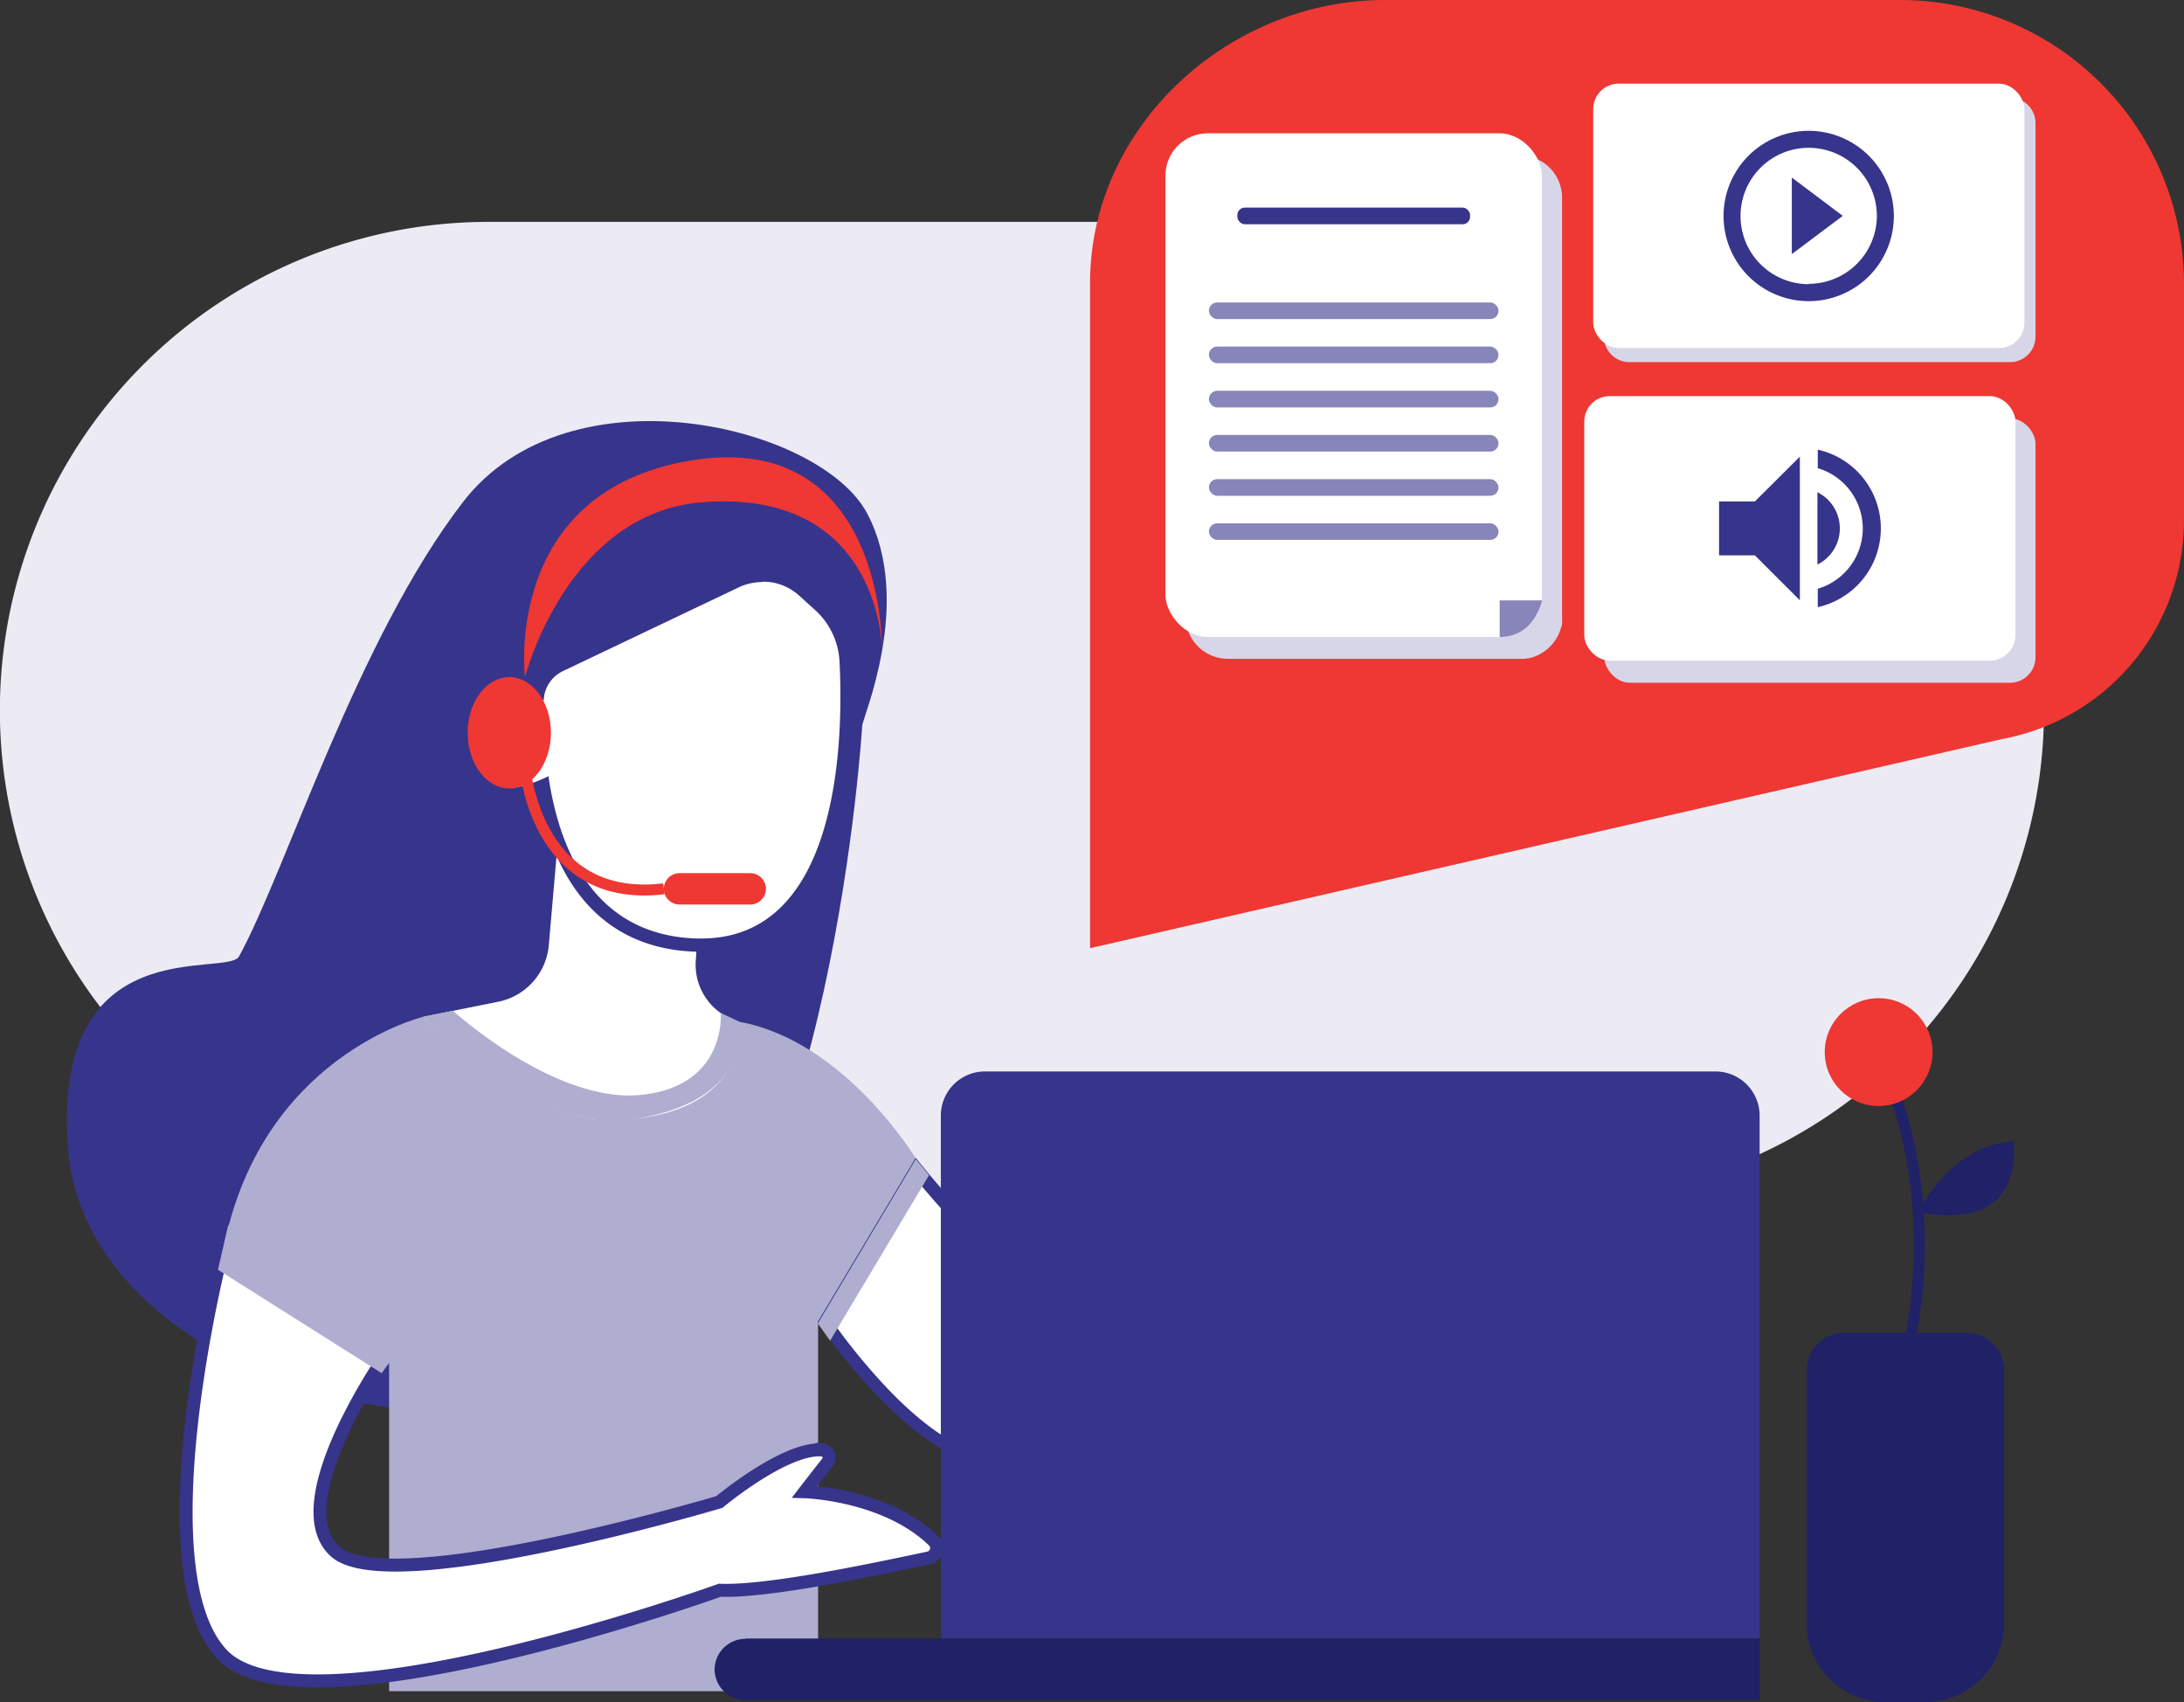 <svg xmlns="http://www.w3.org/2000/svg" id="Livello_1" data-name="Livello 1" viewBox="0 0 185.17 144.29"><rect x="0" y="0" width="185.17" height="144.29" fill="#333333" stroke="none"/><defs><style>.cls-1{fill:#ecebf4;}.cls-2{fill:#ef3733;}.cls-3{fill:#37348b;}.cls-4,.cls-6{fill:#fff;}.cls-5{fill:#afaed1;}.cls-6{stroke:#37348b;stroke-width:1.1px;}.cls-10,.cls-11,.cls-6{stroke-miterlimit:10;}.cls-7{fill:#212168;}.cls-8{fill:#d7d6e8;}.cls-9{fill:#8785b9;}.cls-10,.cls-11{fill:none;stroke-width:0.93px;}.cls-10{stroke:#ef3733;}.cls-11{stroke:#212168;}</style></defs><g id="Livello_1-2" data-name="Livello 1"><path class="cls-1" d="M161.42,159.27H251.9a41.41,41.41,0,0,1,41.41,41.41h0a41.41,41.41,0,0,1-41.41,41.41H161.42A41.41,41.41,0,0,1,120,200.68h0A41.41,41.41,0,0,1,161.42,159.27Z" transform="translate(-120.01 -140.46)"></path><path class="cls-2" d="M289.8,203.1l-77.37,17.74V164.46c0-13.3,11.75-24,25-24H281.1a24.08,24.08,0,0,1,24.08,24.08v20.07A18.83,18.83,0,0,1,289.8,203.1Z" transform="translate(-120.01 -140.46)"></path><path class="cls-3" d="M193.11,202c0-.65,4.38-10.5.43-18s-25.29-12.61-34.26-1-15,31.24-19,38.53c-1,1.86-16-2.52-14.49,16.4s33.21,28.65,49,17.32S193.11,202,193.11,202Z" transform="translate(-120.01 -140.46)"></path><path class="cls-4" d="M172.09,236c-12.35,0-16.66-9-16.7-9l-.3-.64,7.06-1.42a4.83,4.83,0,0,0,3.84-4.3l1.14-13.18L168,210c2.86,9.22,10.82,9.42,11.16,9.42h.58l-.16,2.48a4.46,4.46,0,0,0,3.11,4.54l.49.15.08.29a6.68,6.68,0,0,1-1,5.47c-1.7,2.28-4.94,3.47-9.66,3.55Z" transform="translate(-120.01 -140.46)"></path><path class="cls-3" d="M167.44,210.21c3,9.73,11.69,9.8,11.69,9.8l-.13,1.9a5,5,0,0,0,3.5,5.11l.2.06s2.29,8.11-10.18,8.32h-.43c-12.14,0-16.2-8.74-16.2-8.74l6.37-1.28a5.37,5.37,0,0,0,4.28-4.79l.9-10.38m-.62-5.69-.48,5.59-.9,10.39a4.29,4.29,0,0,1-3.4,3.8l-6.37,1.28-1.38.28.6,1.27c.17.38,4.5,9.37,17.2,9.37h.44c4.9-.08,8.29-1.35,10.09-3.77a7.28,7.28,0,0,0,1.14-5.95l-.16-.57L183,226l-.2-.07a3.89,3.89,0,0,1-2.72-4l.12-1.9.07-1.16h-1.16c-.32,0-7.91-.22-10.65-9l-1.67-5.36Z" transform="translate(-120.01 -140.46)"></path><path class="cls-4" d="M179.11,220.56c-8.82-.27-12-7.36-13-13.55l-.24.11a6.45,6.45,0,0,1-2.27.66,1.66,1.66,0,0,1-1.26-.53c-.75-.79-1-2.5-.77-5.7.18-2.79,1.57-3.2,2.38-3.2a4,4,0,0,1,1.85.55,3.42,3.42,0,0,1,1.79-2.08l14.93-7.1a5.1,5.1,0,0,1,5.65.84l1.39,1.27a6.85,6.85,0,0,1,2.23,4.73c.28,5.6,0,15.77-4.86,20.92a9.81,9.81,0,0,1-7.42,3.09Z" transform="translate(-120.01 -140.46)"></path><path class="cls-3" d="M184.72,189.77a4.54,4.54,0,0,1,3.07,1.2l1.4,1.27a6.31,6.31,0,0,1,2,4.34c.34,6.65,0,23.44-11.72,23.44h-.39c-8.77-.27-11.67-7.63-12.57-13.76a11,11,0,0,1-3,1c-1.15,0-1.77-1.19-1.48-5.64.14-2.1,1-2.69,1.83-2.69a4.43,4.43,0,0,1,2.25.92h0a2.86,2.86,0,0,1,1.63-2.5l14.93-7.11a4.78,4.78,0,0,1,2-.44m0-1.1h0a5.54,5.54,0,0,0-2.43.55l-14.94,7.11a3.93,3.93,0,0,0-1.85,1.82,4,4,0,0,0-1.55-.36c-.81,0-2.71.37-2.93,3.72s0,5.19.91,6.12a2.24,2.24,0,0,0,1.67.7,5.87,5.87,0,0,0,2.09-.54c1.62,8.51,6.23,13.11,13.4,13.32h.42a10.36,10.36,0,0,0,7.82-3.26c5-5.3,5.3-15.64,5-21.33a7.38,7.38,0,0,0-2.41-5.1l-1.39-1.28a5.68,5.68,0,0,0-3.82-1.48Z" transform="translate(-120.01 -140.46)"></path><path class="cls-5" d="M155.89,226.66s-13.93,3.33-17,20L153,254.93v28.9h36.37V252.65l8.32-13.93s-6-10-15-11.64c0,0,1.08,7.78-10.18,8.32C164,235.8,155.89,226.66,155.89,226.66Z" transform="translate(-120.01 -140.46)"></path><path class="cls-6" d="M198.77,272.53c-3.73.78-13.51,2.92-17.73,2.74,0,0-35.34,12.71-42.2,5.44s0-34.09,0-34.09L153,254.93s-9.15,12.9-4.58,17.05S181,267.79,181,267.79s5.58-4.66,8.71-4.41a.66.66,0,0,1,.59.72.68.68,0,0,1-.15.36c-.75.94-1.92,2.46-1.92,2.46s6.81.19,10.91,4.14a.86.86,0,0,1,.06,1.21A.88.88,0,0,1,198.77,272.53Z" transform="translate(-120.01 -140.46)"></path><path class="cls-4" d="M205.05,264.58c-6.51,0-13.77-10.11-15-11.95l7.72-12.94c1.74,2.14,6.34,7.56,8.35,7.56a1,1,0,0,0,.61-.17,3.57,3.57,0,0,1,1.08-.1c2,0,6,.52,9.88,1s7.74,1,9.77,1a2.91,2.91,0,0,0,1.62-.28l.21-.15v-.26a79.24,79.24,0,0,1,1.08-8.41,15,15,0,0,1,.75,3.36c.17,1.11.22,1.45.74,1.45h.44l.13-.48c.5-.91,7.3-7.3,9.1-7.3.51,1-5.74,12.32-8.33,14.22-.17.11-20,12.58-27.47,13.41C205.49,264.56,205.27,264.58,205.05,264.58Z" transform="translate(-120.01 -140.46)"></path><path class="cls-3" d="M240.89,237.66a32.67,32.67,0,0,1-3.29,6.45,39,39,0,0,1-4.72,6.56c-1,.62-20,12.52-27.23,13.32h-.6c-2.76,0-6.16-2-9.84-5.87a52.53,52.53,0,0,1-4.55-5.54l7.14-12c2.33,2.82,6.23,7.16,8.28,7.16a1.78,1.78,0,0,0,.84-.22,4.85,4.85,0,0,1,.85-.05c2,0,6,.51,9.81,1,4,.51,7.78,1,9.84,1a3.25,3.25,0,0,0,2-.39l.41-.3,0-.51c.16-1.93.39-4.06.62-5.73a3.54,3.54,0,0,0,.11.71c.16,1.08.29,1.92,1.28,1.92a1.12,1.12,0,0,0,1-.72c.75-1.07,5.86-5.82,8-6.86m.62-1.31c-2.2,0-9.48,7.11-9.64,7.73v.06c-.16,0-.51-5.08-1.59-5.08a.24.24,0,0,0-.12,0c-.64.21-1.4,9.17-1.4,9.17a2.94,2.94,0,0,1-1.31.18c-4,0-15.52-2-19.65-2a3.19,3.19,0,0,0-1.37.19.72.72,0,0,1-.32.08c-2.1,0-8.41-8-8.41-8l-8.32,13.93S197.57,265,205.08,265h.72c7.69-.86,27.74-13.51,27.74-13.51,1.8-1.32,9.85-13.75,8.43-15.08a.61.61,0,0,0-.43-.15Z" transform="translate(-120.01 -140.46)"></path><path class="cls-3" d="M203.53,231.29h61.92A3.75,3.75,0,0,1,269.2,235h0v44.33H199.78V235A3.74,3.74,0,0,1,203.53,231.29Z" transform="translate(-120.01 -140.46)"></path><path class="cls-7" d="M183.21,279.36h86v5.22h-86A2.61,2.61,0,0,1,180.6,282h0a2.61,2.61,0,0,1,2.61-2.61Z" transform="translate(-120.01 -140.46)"></path><path class="cls-8" d="M292.59,150.91V169a2.16,2.16,0,0,1-2.16,2.16H258.2A2.16,2.16,0,0,1,256,169V150.9a2.18,2.18,0,0,1,2.17-2.16H290.4a2.16,2.16,0,0,1,2.19,2.13Z" transform="translate(-120.01 -140.46)"></path><path class="cls-8" d="M252.45,157.22v35.52a4,4,0,0,1,0,.49.74.74,0,0,1-.08.41h0a3.66,3.66,0,0,1-1.15,1.83l-.07.05a3.58,3.58,0,0,1-1.89.79H224.12a3.59,3.59,0,0,1-3.59-3.59v-35.5a3.59,3.59,0,0,1,3.59-3.59h24.74A3.59,3.59,0,0,1,252.45,157.22Z" transform="translate(-120.01 -140.46)"></path><path class="cls-8" d="M249.23,196.31a3.58,3.58,0,0,0,1.89-.79A3.23,3.23,0,0,1,249.23,196.31Z" transform="translate(-120.01 -140.46)"></path><path class="cls-8" d="M252.45,193.23c0,.14-.07.28-.11.41a3.28,3.28,0,0,1,.08-.41Z" transform="translate(-120.01 -140.46)"></path><rect class="cls-4" x="98.81" y="11.3" width="31.92" height="42.7" rx="3.59"></rect><rect class="cls-3" x="104.91" y="17.6" width="19.73" height="1.41" rx="0.63"></rect><rect class="cls-9" x="102.5" y="29.38" width="24.55" height="1.41" rx="0.7"></rect><rect class="cls-9" x="102.5" y="25.64" width="24.55" height="1.41" rx="0.7"></rect><rect class="cls-9" x="102.5" y="36.87" width="24.55" height="1.41" rx="0.7"></rect><rect class="cls-9" x="102.5" y="44.36" width="24.55" height="1.41" rx="0.7"></rect><rect class="cls-9" x="102.5" y="40.62" width="24.55" height="1.41" rx="0.7"></rect><rect class="cls-9" x="102.5" y="33.13" width="24.55" height="1.41" rx="0.7"></rect><path class="cls-9" d="M247.16,194.46v-3.1h3.59S250.16,194.46,247.16,194.46Z" transform="translate(-120.01 -140.46)"></path><rect class="cls-8" x="136.02" y="35.46" width="36.56" height="22.42" rx="2.16"></rect><rect class="cls-4" x="134.32" y="33.58" width="36.56" height="22.42" rx="2.16"></rect><polygon class="cls-3" points="145.75 42.51 145.75 47.08 148.79 47.08 152.6 50.89 152.6 38.71 148.79 42.51 145.75 42.51"></polygon><path class="cls-3" d="M276,185.26a3.42,3.42,0,0,0-1.9-3.07v6.13A3.42,3.42,0,0,0,276,185.26Z" transform="translate(-120.01 -140.46)"></path><path class="cls-3" d="M274.13,178.58v1.57a5.33,5.33,0,0,1,0,10.22v1.56a6.84,6.84,0,0,0,0-13.35Z" transform="translate(-120.01 -140.46)"></path><rect class="cls-4" x="135.08" y="7.09" width="36.56" height="22.42" rx="2.16"></rect><path class="cls-3" d="M273.37,151.55a7.22,7.22,0,1,0,7.21,7.23h0A7.23,7.23,0,0,0,273.37,151.55Zm0,13a5.78,5.78,0,1,1,5.77-5.79v0a5.78,5.78,0,0,1-5.77,5.76ZM271.93,162l4.32-3.24-4.32-3.25Z" transform="translate(-120.01 -140.46)"></path><path class="cls-2" d="M164.52,197.87s-1.89-15.2,13.28-18.23c17.38-3.47,17,16,17,16s0-13.74-15.17-12.61C168.09,183.88,164.52,197.87,164.52,197.87Z" transform="translate(-120.01 -140.46)"></path><ellipse class="cls-2" cx="43.18" cy="62.12" rx="3.53" ry="4.72"></ellipse><path class="cls-10" d="M164.44,204.89s.62,12.25,11.85,10.92" transform="translate(-120.01 -140.46)"></path><path class="cls-2" d="M177.62,214.48h6a1.34,1.34,0,0,1,1.33,1.33h0a1.34,1.34,0,0,1-1.33,1.33h-6a1.34,1.34,0,0,1-1.33-1.33h0A1.34,1.34,0,0,1,177.62,214.48Z" transform="translate(-120.01 -140.46)"></path><polygon class="cls-5" points="19.35 103.86 18.48 107.64 32.36 116.41 33.87 114.31 19.35 103.86"></polygon><polygon class="cls-5" points="77.65 98.26 78.77 99.62 70.38 113.66 69.34 112.19 77.65 98.26"></polygon><path class="cls-5" d="M155.89,226.66s8.7,10.28,18.41,8.58,8.4-8.16,8.4-8.16l-1.58-.75s.54,6.2-6.76,6.95-15.94-7.13-15.94-7.13Z" transform="translate(-120.01 -140.46)"></path><path class="cls-7" d="M276.37,253.45h10.38a3.18,3.18,0,0,1,3.18,3.18h0v21.45a6.67,6.67,0,0,1-6.67,6.67h-3.41a6.67,6.67,0,0,1-6.67-6.67h0V256.63a3.18,3.18,0,0,1,3.18-3.18Z" transform="translate(-120.01 -140.46)"></path><path class="cls-11" d="M280.38,232.58s4.11,9.1,1.48,22.07" transform="translate(-120.01 -140.46)"></path><path class="cls-7" d="M282.65,243.23s2.78-5.9,8.24-6C290.26,236,292.92,245.1,282.65,243.23Z" transform="translate(-120.01 -140.46)"></path><circle class="cls-2" cx="159.28" cy="89.19" r="4.57"></circle></g></svg>